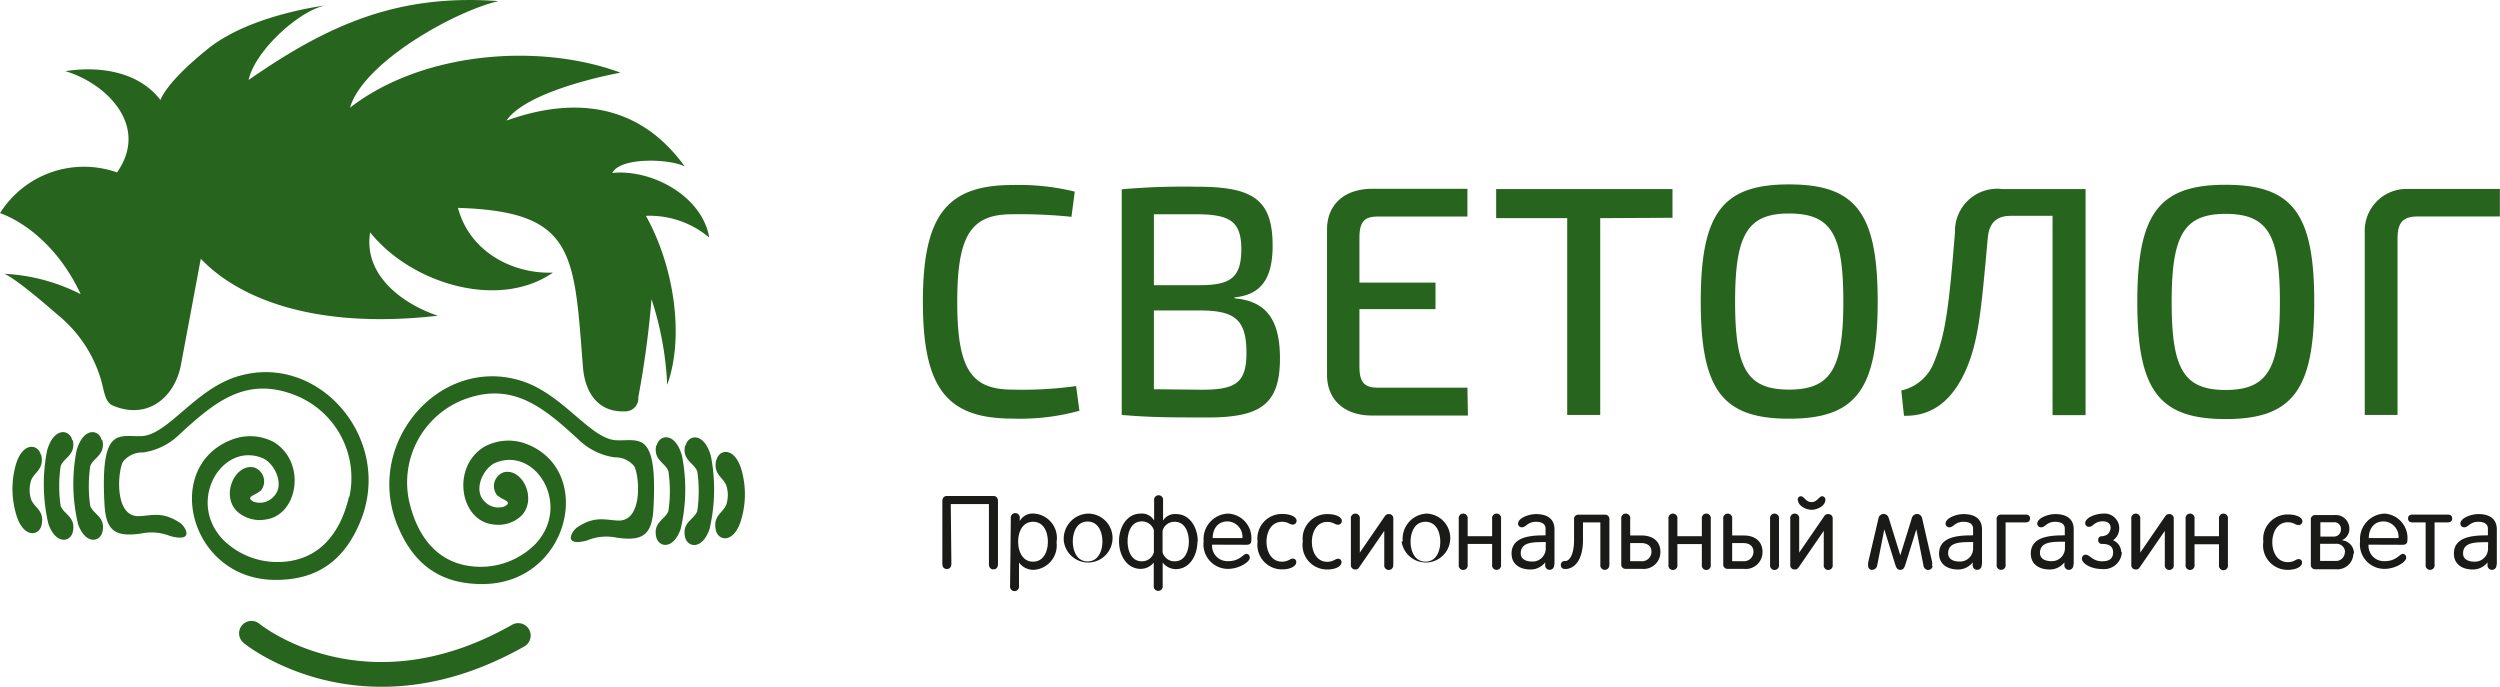 <?xml version="1.0" encoding="UTF-8"?> <svg xmlns="http://www.w3.org/2000/svg" viewBox="0 0 204.44 56.15"> <defs> <style>.cls-1{fill:#27641d;fill-rule:evenodd;}.cls-2{fill:#1a1a18;}</style> </defs> <title>svetolog</title> <g id="Слой_2" data-name="Слой 2"> <g id="Слой_1-2" data-name="Слой 1"> <path class="cls-1" d="M193.38,33.93h2.68V19.55c0-1.39.45-1.85,1.71-1.85h6.66V15.45s-5,0-7.58,0A3.42,3.42,0,0,0,193.38,19ZM182,17.49c3.48,0,4.44,1.74,4.44,7.2s-1,7.2-4.44,7.2-4.41-1.74-4.41-7.2,1-7.2,4.41-7.2m0-2.38c-5.43,0-7.22,2.33-7.22,9.58s1.79,9.58,7.22,9.58,7.25-2.33,7.25-9.58-1.79-9.58-7.25-9.58m-11.45.35h-6.8A3.46,3.46,0,0,0,159.87,19c-.51,6.37-.8,8.43-1.74,10.68a3.69,3.69,0,0,1-2.65,2.25L155.7,34c2.3.05,3.91-1.23,5-3.61s1.31-4.92,1.85-10.92c.11-1.23.7-1.82,1.9-1.82h3.4v16.3h2.7Zm-24.25,2c3.48,0,4.44,1.74,4.44,7.2s-1,7.2-4.44,7.2-4.41-1.74-4.41-7.2,1-7.2,4.41-7.2m0-2.38c-5.43,0-7.22,2.33-7.22,9.58s1.79,9.58,7.22,9.58,7.25-2.33,7.25-9.58-1.79-9.58-7.25-9.58m-9.53,2.73V15.46H122.35v2.38h5.81V33.93h2.7V17.84ZM120,31.7h-7.36c-1.07,0-1.47-.46-1.47-1.71V25.28h6.22V23.11h-6.22V19.42c0-1.26.4-1.71,1.47-1.71H120l0-2.27s-5.14,0-7.79,0c-2.27,0-3.69,1.29-3.69,3.32V30.66c0,2,1.39,3.33,3.69,3.32l7.83,0Zm-25.64.13V25.39h3.77c2.86,0,3.8.75,3.8,3.48,0,2.43-.88,3-3.64,3Zm0-8.51V17.52h3.4c2.78,0,3.75.54,3.75,2.86s-.88,2.94-3.4,2.94Zm6.58,1c2.22-.21,3.13-1.58,3.13-4.23,0-3.8-1.63-4.82-6.18-4.82a57.49,57.49,0,0,0-6.16.21V33.93c2.14.19,3.77.21,7,.21,4.26,0,5.94-1,5.94-4.82,0-2.94-.94-4.68-3.69-4.92ZM88,31.57a31.52,31.52,0,0,1-5.22.29c-3.4,0-4.5-1.74-4.5-7.17s1.1-7.17,4.5-7.17a41.91,41.91,0,0,1,4.84.21l.27-2.06a19.14,19.14,0,0,0-5.11-.54c-5.38,0-7.31,2.52-7.31,9.55s1.93,9.55,7.31,9.55a18.23,18.23,0,0,0,5.49-.64Z"></path> <path class="cls-2" d="M203.46,44.76a1.07,1.07,0,0,1-1.11,1.17c-.48,0-.93-.18-.93-.67,0-.92,1-.92,1.89-.92h.16Zm.72,1.42V43.29c0-.82-.54-1.25-1.51-1.25-.61,0-1.47.33-1.47.78a.3.3,0,0,0,.33.3c.32,0,.44-.45,1.14-.45.47,0,.78.18.78.56v.55h-.1c-1.13,0-2.68.11-2.68,1.49,0,.91.73,1.3,1.53,1.3a1.52,1.52,0,0,0,1.22-.58l0,0v.18a.37.37,0,1,0,.73,0m-4-4.09h-2.86c-.24,0-.37.12-.37.32s.13.32.37.32h1.07v3.45a.37.37,0,1,0,.73,0V42.72h1.07c.24,0,.37-.12.37-.32s-.12-.32-.37-.32M193.71,44c0-.67.35-1.38,1.26-1.36A1.26,1.26,0,0,1,196.14,44Zm2.75.55c.32,0,.41-.13.41-.39A2,2,0,0,0,195,42a2.08,2.08,0,0,0-2,2.26,2,2,0,0,0,2,2.26c.87,0,1.77-.55,1.77-.91a.29.29,0,0,0-.27-.32c-.27,0-.52.6-1.5.6a1.26,1.26,0,0,1-1.31-1.35Zm-4.71.6a.72.72,0,0,1-.79.72h-1.23V44.47H191a.7.7,0,0,1,.77.72m-.34-1.91a.57.57,0,0,1-.6.6h-1.08V42.71h1.09a.53.53,0,0,1,.59.57m1.07,2a1.08,1.08,0,0,0-1-1.1h0a1,1,0,0,0,.62-1,1.11,1.11,0,0,0-1.2-1.06h-1.58a.35.35,0,0,0-.37.39v3.65a.35.35,0,0,0,.37.39H191a1.31,1.31,0,0,0,1.45-1.29m-7.37-.92a2,2,0,0,0,2,2.26c.76,0,1.17-.3,1.17-.57a.27.27,0,0,0-.28-.31c-.23,0-.37.25-.88.25-.91,0-1.27-.88-1.27-1.63s.36-1.63,1.27-1.63c.5,0,.61.23.89.23a.31.31,0,0,0,.3-.31c0-.3-.44-.56-1.19-.56a2,2,0,0,0-2,2.26m-5.63.18h2v1.69a.37.37,0,1,0,.73,0V42.43a.37.37,0,1,0-.73,0v1.42h-2V42.43a.37.37,0,1,0-.73,0v3.75a.37.37,0,1,0,.73,0Zm-1.7,1.69V42.43a.35.35,0,0,0-.37-.39c-.22,0-.27.11-.37.24l-2,2.91h0V42.43a.37.37,0,1,0-.73,0v3.75a.35.35,0,0,0,.37.39c.22,0,.27-.11.37-.25l2-2.91h0v2.77a.37.37,0,1,0,.73,0m-4.29-1a1.1,1.1,0,0,0-.67-1,1.18,1.18,0,0,0,.5-.89A1.2,1.2,0,0,0,172,42c-.61,0-1.48.33-1.48.78a.3.3,0,0,0,.33.3c.32,0,.41-.45,1.11-.45.38,0,.64.18.64.55a.81.81,0,0,1-.23.5.89.89,0,0,1-.47.17c-.2,0-.32.1-.32.31a.3.3,0,0,0,.34.32c.47,0,.88.14.88.69s-.36.73-.89.73c-.8,0-1-.54-1.36-.54a.31.31,0,0,0-.3.33c0,.37.7.84,1.63.84a1.46,1.46,0,0,0,1.64-1.41m-4.66-.4a1.07,1.07,0,0,1-1.11,1.17c-.48,0-.93-.18-.93-.67,0-.92,1-.92,1.89-.92h.16Zm.72,1.42V43.29c0-.82-.54-1.25-1.51-1.25-.61,0-1.47.33-1.47.78a.3.3,0,0,0,.33.3c.32,0,.44-.45,1.14-.45.47,0,.78.18.78.56v.55h-.1c-1.13,0-2.68.11-2.68,1.49,0,.91.73,1.3,1.53,1.3a1.52,1.52,0,0,0,1.22-.58l0,0v.18a.37.37,0,1,0,.73,0m-6.27-3.7v3.7a.37.37,0,1,0,.73,0V42.72h1.63c.24,0,.37-.12.37-.32s-.12-.32-.37-.32h-2a.36.36,0,0,0-.37.39m-1.92,2.28a1.07,1.07,0,0,1-1.11,1.17c-.48,0-.93-.18-.93-.67,0-.92,1-.92,1.89-.92h.16Zm.73,1.42V43.29c0-.82-.54-1.25-1.51-1.25-.61,0-1.47.33-1.47.78a.3.3,0,0,0,.33.3c.32,0,.44-.45,1.14-.45.48,0,.78.18.78.56v.55h-.1c-1.13,0-2.68.11-2.68,1.49,0,.91.73,1.3,1.53,1.3a1.52,1.52,0,0,0,1.22-.58l0,0v.18a.37.37,0,1,0,.73,0m-4.05.09a1.57,1.57,0,0,0,0-.31l-.81-3.54a.44.44,0,0,0-.42-.38.46.46,0,0,0-.44.38l-.93,3h0l-.93-3c-.08-.27-.24-.38-.44-.38a.43.43,0,0,0-.42.38L152.77,46a1.3,1.3,0,0,0,0,.28.31.31,0,0,0,.34.32.43.43,0,0,0,.4-.37l.58-2.94h0l.88,2.83c.09.29.17.48.43.48s.34-.19.43-.48l.88-2.83h0l.58,2.94a.42.42,0,0,0,.35.38c.25,0,.39-.16.39-.3m-11-5.43c0,.49.67.81,1.12.81s1.12-.32,1.12-.81a.27.27,0,0,0-.26-.3c-.26,0-.4.48-.87.48s-.61-.48-.87-.48a.27.27,0,0,0-.26.3m2.86,5.34V42.43a.35.35,0,0,0-.37-.39c-.23,0-.28.11-.37.24l-2,2.91h0V42.43a.37.37,0,1,0-.73,0v3.75a.35.35,0,0,0,.37.39c.22,0,.27-.11.37-.25l2-2.91h0v2.77a.37.37,0,1,0,.73,0m-4.39-3.75a.37.37,0,1,0-.73,0v3.75a.37.37,0,1,0,.73,0Zm-3.83,1.36V42.43a.37.37,0,1,0-.73,0v3.7a.35.35,0,0,0,.37.39h1.32a1.37,1.37,0,0,0,1.52-1.4c0-.76-.51-1.33-1.54-1.33Zm1.74,1.32a.77.77,0,0,1-.87.78h-.87V44.41h.9c.54,0,.84.27.84.7m-6.22-.62h2v1.69a.37.37,0,1,0,.73,0V42.43a.37.37,0,1,0-.73,0v1.42h-2V42.43a.37.37,0,1,0-.73,0v3.75a.37.37,0,1,0,.73,0Zm-3.86-.7V42.43a.37.37,0,1,0-.73,0v3.7a.35.35,0,0,0,.37.39h1.32a1.37,1.37,0,0,0,1.51-1.4c0-.76-.51-1.33-1.54-1.33Zm1.74,1.32a.77.77,0,0,1-.87.78h-.87V44.41h.9c.54,0,.84.27.84.7m-3.44,1.07v-3.7a.35.35,0,0,0-.37-.39h-2.15a.35.35,0,0,0-.37.4v1.68c0,1.19-.38,1.71-.72,1.71a.31.31,0,0,0-.36.33c0,.22.14.32.36.32.76,0,1.45-.74,1.45-2.37V42.72h1.42v3.45a.37.37,0,1,0,.73,0m-5.2-1.42a1.07,1.07,0,0,1-1.11,1.17c-.48,0-.93-.18-.93-.67,0-.92,1-.92,1.89-.92h.16Zm.72,1.42V43.29c0-.82-.54-1.25-1.51-1.25-.61,0-1.47.33-1.47.78a.3.3,0,0,0,.33.3c.32,0,.44-.45,1.14-.45.47,0,.78.18.78.56v.55h-.1c-1.13,0-2.68.11-2.68,1.49,0,.91.73,1.3,1.53,1.3a1.52,1.52,0,0,0,1.22-.58l0,0v.18a.37.37,0,1,0,.73,0m-7.07-1.69h2v1.69a.37.37,0,1,0,.73,0V42.43a.37.37,0,1,0-.73,0v1.42h-2V42.43a.37.37,0,1,0-.73,0v3.75a.37.37,0,1,0,.73,0Zm-4.67-.18c0-.75.32-1.63,1.22-1.63s1.21.88,1.21,1.63-.32,1.63-1.21,1.63-1.22-.88-1.22-1.63m-.73,0A2,2,0,1,0,116.66,42a2.06,2.06,0,0,0-1.95,2.26m-.77,1.87V42.43a.35.35,0,0,0-.37-.39c-.22,0-.27.11-.37.24l-2,2.91h0V42.43a.37.37,0,1,0-.73,0v3.75a.35.35,0,0,0,.36.39c.23,0,.27-.11.37-.25l2-2.91h0v2.77a.37.37,0,1,0,.73,0m-7.4-1.87a2,2,0,0,0,2,2.26c.76,0,1.17-.3,1.17-.57a.27.27,0,0,0-.28-.31c-.23,0-.37.25-.88.25-.91,0-1.26-.88-1.26-1.63s.36-1.63,1.26-1.63c.5,0,.61.23.89.23a.31.31,0,0,0,.3-.31c0-.3-.44-.56-1.19-.56a2,2,0,0,0-2,2.26m-3.7,0a2,2,0,0,0,2,2.26c.76,0,1.16-.3,1.16-.57a.27.27,0,0,0-.28-.31c-.23,0-.37.25-.88.25-.91,0-1.27-.88-1.27-1.63s.36-1.63,1.27-1.63c.5,0,.61.23.89.23a.31.31,0,0,0,.3-.31c0-.3-.44-.56-1.19-.56a2,2,0,0,0-2,2.26M99.17,44c0-.67.35-1.38,1.26-1.36A1.26,1.26,0,0,1,101.6,44Zm2.75.55c.32,0,.41-.13.41-.39a2,2,0,0,0-1.9-2.16,2.08,2.08,0,0,0-2,2.26,2,2,0,0,0,2,2.26c.87,0,1.77-.55,1.77-.91a.29.29,0,0,0-.27-.32c-.27,0-.52.6-1.5.6a1.26,1.26,0,0,1-1.31-1.35Zm-7.56.61a1,1,0,0,1-1,.74c-.85,0-1.15-.88-1.15-1.63s.3-1.63,1.15-1.63a1,1,0,0,1,1,.73Zm2.86-.89c0,.75-.3,1.63-1.15,1.63a1,1,0,0,1-1-.74V43.4a1,1,0,0,1,1-.73c.85,0,1.15.88,1.15,1.63m.73,0c0-1.17-.65-2.26-1.77-2.26a1.14,1.14,0,0,0-1.07.53h0V40.93a.37.37,0,1,0-.73,0v1.64h0A1.15,1.15,0,0,0,93.28,42c-1.12,0-1.77,1.09-1.77,2.26s.65,2.26,1.77,2.26A1.37,1.37,0,0,0,94.35,46h0v1.89a.37.37,0,1,0,.73,0V46h0a1.36,1.36,0,0,0,1.07.54c1.12,0,1.77-1.09,1.77-2.26m-10.19,0c0-.75.32-1.63,1.21-1.63s1.21.88,1.21,1.63-.32,1.63-1.21,1.63-1.21-.88-1.21-1.63m-.73,0A2,2,0,1,0,89,42,2.06,2.06,0,0,0,87,44.3m-4.4,3.61a.37.37,0,1,0,.73,0V46h0a1.45,1.45,0,0,0,1.18.6,2,2,0,0,0,1.89-2.26A2,2,0,0,0,84.57,42a1.21,1.21,0,0,0-1.18.61h0v-.22a.37.37,0,1,0-.73,0Zm.66-3.61c0-.75.32-1.63,1.22-1.63s1.21.88,1.21,1.63-.32,1.63-1.21,1.63-1.22-.88-1.22-1.63m-5.51-3.08h3.12v4.9c0,.29.14.44.37.44s.37-.15.37-.44V41c0-.29-.14-.44-.37-.44H77.43c-.22,0-.37.15-.37.44v5.09c0,.29.14.44.37.44s.37-.15.37-.44Z"></path> <path class="cls-1" d="M8.32,36c-.21-.9-1.51-1.11-2.06.85a14.23,14.23,0,0,0,.12,6c.61,1.72,1.81,1.49,2,.63.26-1.21-.73-1.4-1-2.11a11.3,11.3,0,0,1,0-3.25c.26-.71,1.24-.9,1-2.11M5.91,36c-.21-.9-1.51-1.11-2.06.85a14.2,14.2,0,0,0,.11,6c.61,1.72,1.81,1.49,2,.63.26-1.21-.73-1.4-1-2.11a11.27,11.27,0,0,1,0-3.25c.26-.71,1.24-.9,1-2.11M3.34,37.2c-.21-.9-1.51-1.11-2.06.85a7.3,7.3,0,0,0,.12,4.26c.61,1.72,1.81,1.49,2,.63.26-1.21-.59-1.4-.86-2.11a2.54,2.54,0,0,1,0-1.53c.25-.71,1.1-.9.83-2.11m50.34-.77c.21-.9,1.51-1.11,2.06.85a14.21,14.21,0,0,1-.11,6c-.61,1.72-1.81,1.49-2,.63-.26-1.21.73-1.4,1-2.11a11.26,11.26,0,0,0,0-3.25c-.25-.71-1.24-.9-1-2.11m2.41,0c.21-.9,1.51-1.11,2.06.85a14.21,14.21,0,0,1-.11,6c-.61,1.72-1.81,1.49-2,.63-.26-1.21.73-1.4,1-2.11a11.26,11.26,0,0,0,0-3.25c-.26-.71-1.24-.9-1-2.11m2.57,1.18c.21-.9,1.51-1.11,2.06.85a7.3,7.3,0,0,1-.11,4.26c-.61,1.72-1.81,1.49-2,.63-.26-1.21.59-1.4.86-2.11a2.54,2.54,0,0,0,0-1.53c-.25-.71-1.1-.9-.83-2.11M33.46,41c.69,3,2.47,5.31,5.78,5.35a6.29,6.29,0,0,0,4.52-1.84c3-3.13.1-8-3.21-6.68-1,.39-1.91,2.23-.92,3.18a1.53,1.53,0,0,0,1.61.41c.39-.2.38-.35.05-.53a3.56,3.56,0,0,1-.64-.39,1.2,1.2,0,0,1,.55-1.88c1.55-.37,2.77,2.26,1.4,3.59a2.75,2.75,0,0,1-2.3.67c-2.7-.31-3.41-4.71-.69-6.35a4.13,4.13,0,0,1,3.53-.19c5.53,2.24,3.38,11.3-3.55,11.42-3.59.06-5.81-1.64-7.1-4.83-2.71-6.7,3.47-13.9,10.16-11.78,3.4,1.08,5.61,4.73,7.72,4.85,1.86.1,3.41-.92,3.07,5.51-.11,2.17-.79,2.78-3,2.46A4.11,4.11,0,0,0,48,44.2c-2,.53-1.25-.76-.81-1.07,1.49-1,2.36-.58,3.42-.56,2,0,1.67-3.74,1.25-4.45a2,2,0,0,0-1.6-.72,5.31,5.31,0,0,1-3-1.5c-2.82-2.58-5.38-4.77-9.42-3.19A7.27,7.27,0,0,0,33.46,41M19.93,52.58A1,1,0,1,1,21.2,51s8.53,7,20.68.09a1,1,0,0,1,1,1.77c-13.36,7.57-22.92-.24-22.94-.27M14.79,29.87l1.63-8.71c2.91,3.07,9,5.84,19.39,4.66C33,24.89,29.69,22.54,30.27,19c3.35,4.2,10.52,6.37,14.95,3.29-3.1.14-6.77-1.56-7.77-5.29,9.57.29,9.49,3.65,10.22,13,.15,2,1.16,3.72,3.41,3.64a1.07,1.07,0,0,0,1.12-1.17,78.73,78.73,0,0,0,1.08-8,26.06,26.06,0,0,1,1.28,7c1.41-3.86.6-9.64-1.74-13.82A7.56,7.56,0,0,1,58,19.43c-.57-3.37-4.65-5.61-7.93-5.29C50.76,12.8,54.9,13,56,13.62,52.3,8.47,47,7.86,41.42,9.86c1.3-1.94,6.14-3.31,9.32-3.92C44,3.45,34.46,4.27,28.62,8.81,29.72,5.07,37.23.9,40.77.09,32.65-.5,27,1.9,20.33,6.54,20.86,4.08,24.67.7,26.73.43c0,0-6.18.72-9.7,3.54s-3.91,4.21-3.91,4.21C11.2,5.67,7.76,5.43,5.35,5.82c3.36,1,6.89,4.48,4.22,8.28A8.11,8.11,0,0,0,0,17.43s4.08,1.23,6.6,6.63A15.31,15.31,0,0,0,.33,22.39s.6.05,4.43,3.39a10.75,10.75,0,0,1,3.56,5.49c.24,1,.35,1.65.9,1.89,2.68,1.16,5-.47,5.57-3.28M28.54,40.61c-.69,3-2.47,5.31-5.78,5.35a6.29,6.29,0,0,1-4.52-1.83c-3-3.14-.11-8,3.2-6.68,1,.39,1.91,2.23.92,3.18a1.53,1.53,0,0,1-1.61.4c-.39-.2-.38-.35-.05-.53a3.51,3.51,0,0,0,.64-.39,1.2,1.2,0,0,0-.55-1.88c-1.55-.37-2.77,2.26-1.4,3.59a2.75,2.75,0,0,0,2.29.67c2.7-.31,3.42-4.71.69-6.35A4.13,4.13,0,0,0,18.84,36c-5.54,2.24-3.38,11.3,3.55,11.42,3.59.06,5.81-1.64,7.1-4.83,2.71-6.7-3.47-13.9-10.16-11.78-3.4,1.08-5.61,4.73-7.72,4.85-1.86.1-3.41-.92-3.07,5.51.11,2.17.79,2.78,3,2.46a4.12,4.12,0,0,1,2.39.21c2,.53,1.25-.76.81-1.07-1.49-1-2.36-.58-3.43-.56-2,0-1.67-3.74-1.25-4.45A2,2,0,0,1,11.7,37a5.31,5.31,0,0,0,3-1.5c2.82-2.58,5.38-4.77,9.42-3.19a7.27,7.27,0,0,1,4.45,8.32"></path> </g> </g> </svg> 